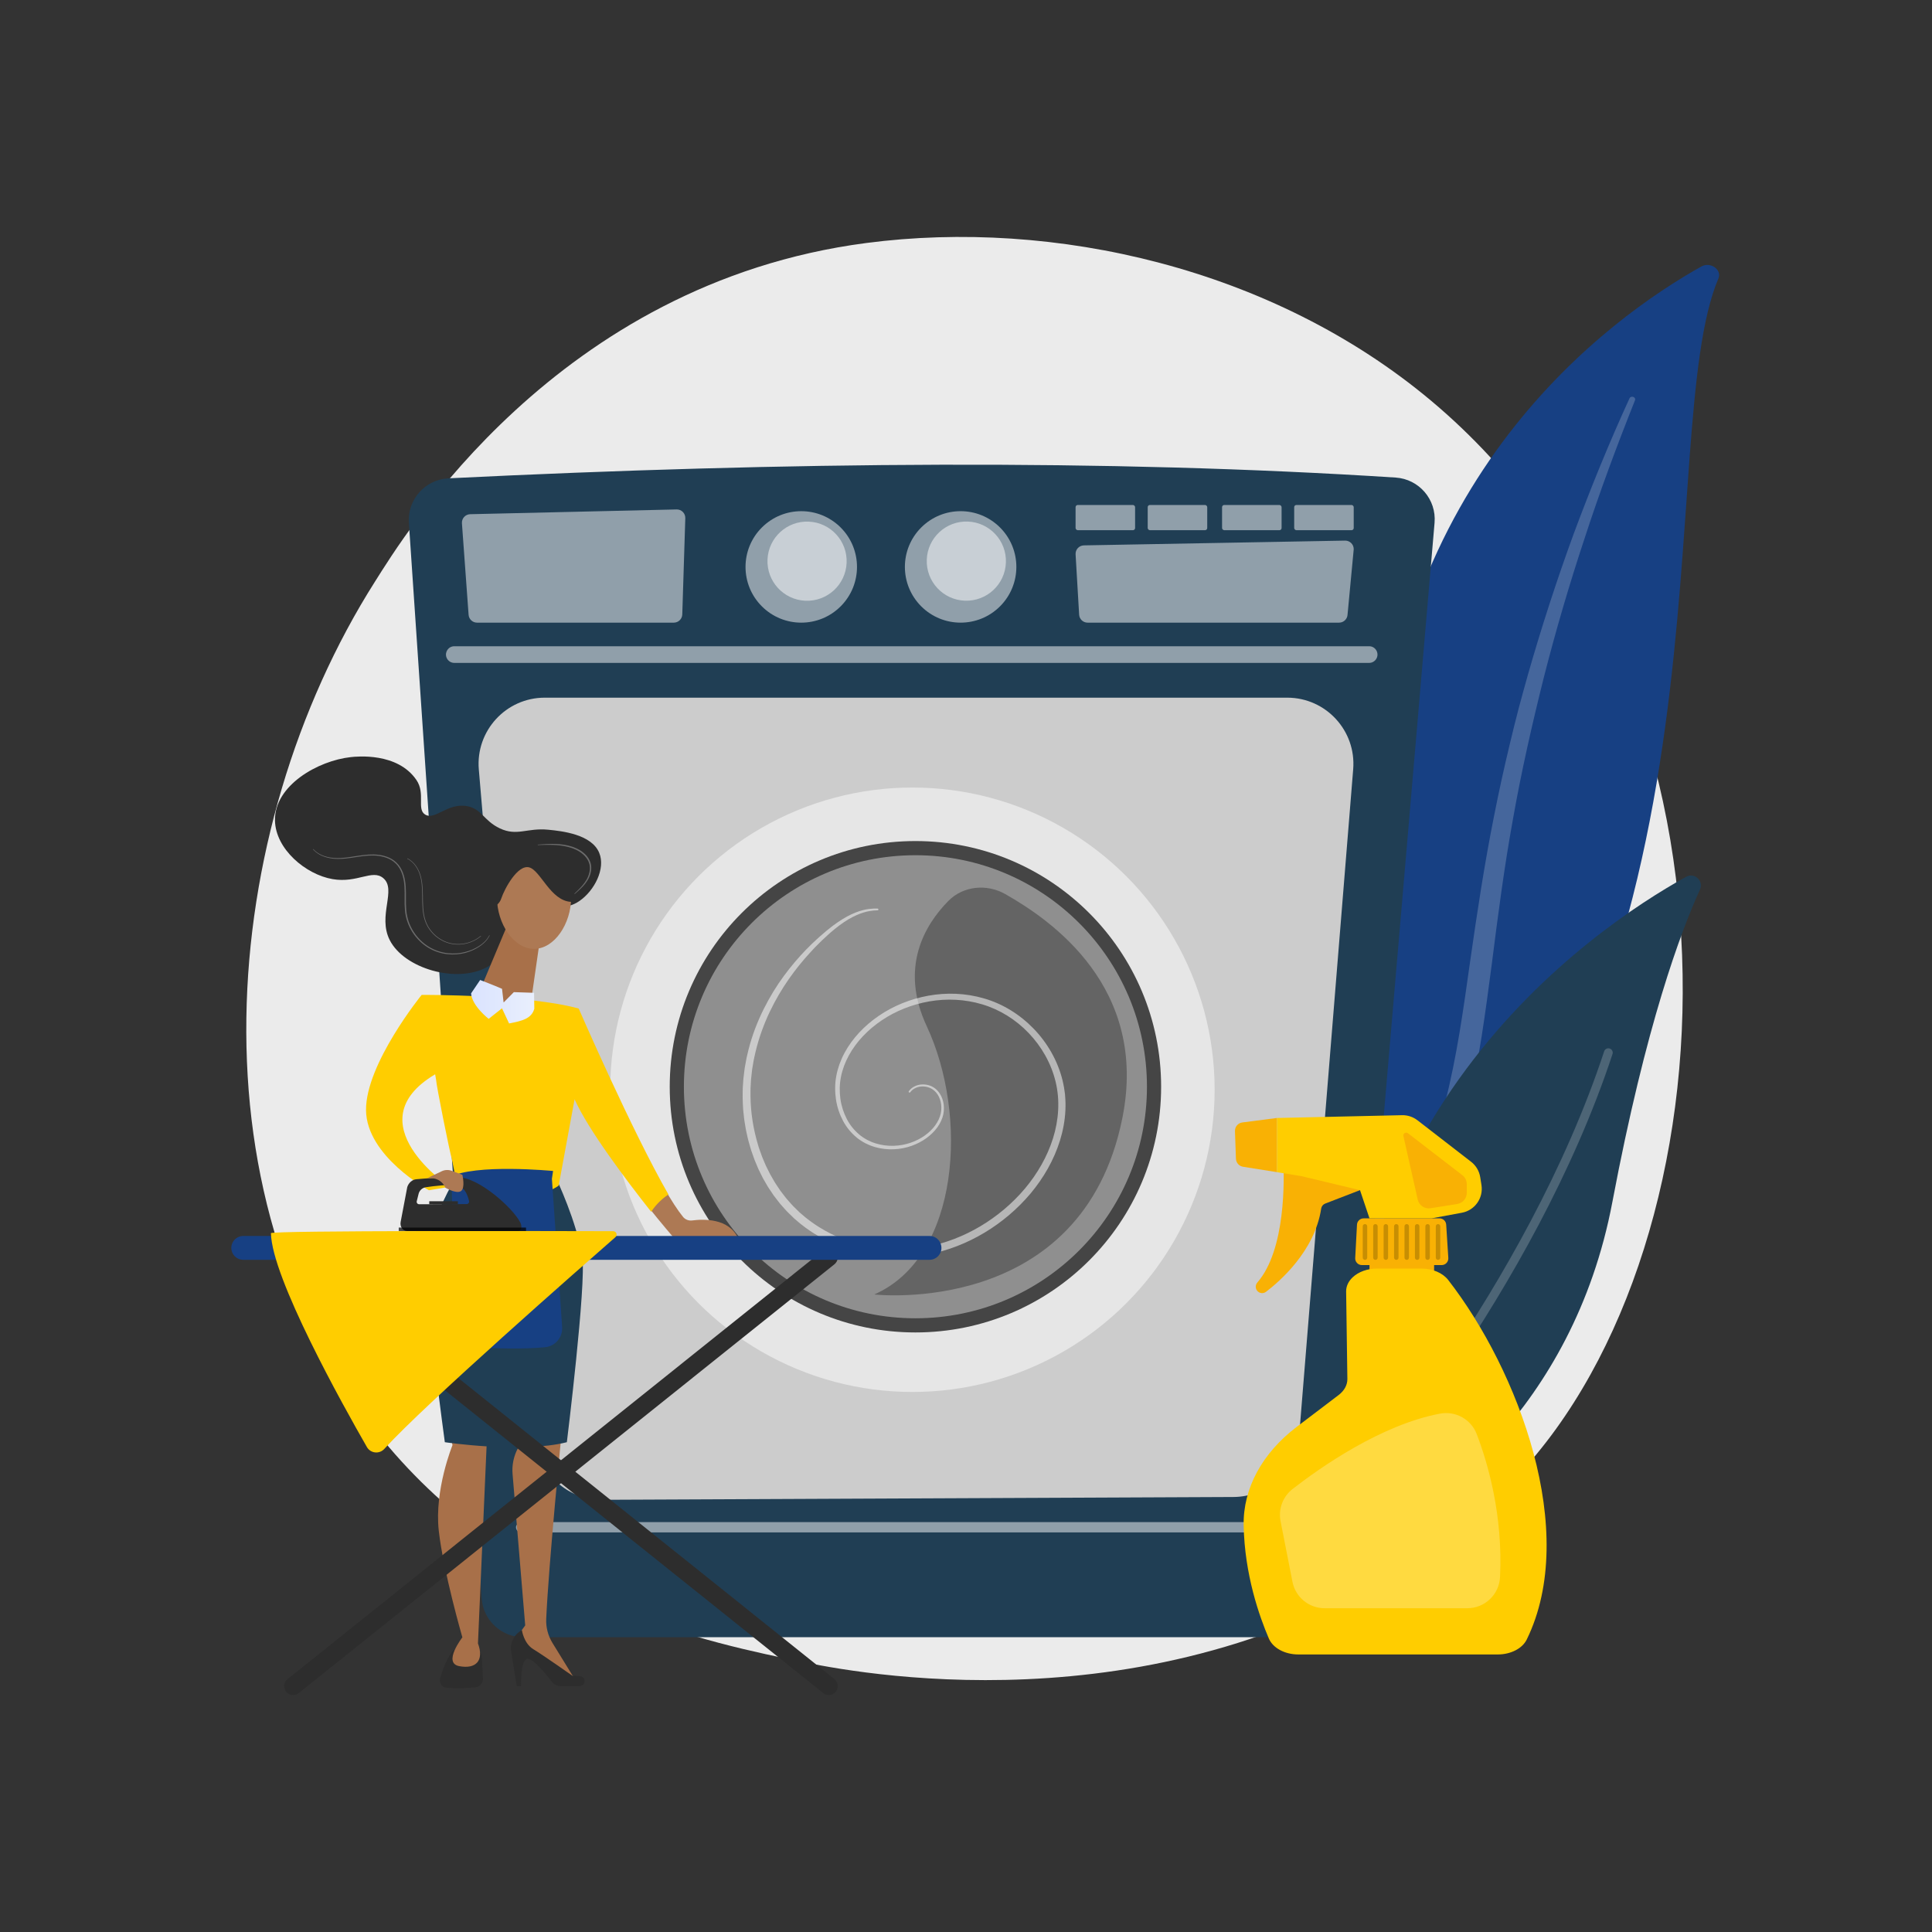 <?xml version="1.0" encoding="UTF-8"?>
<svg id="Illustration" xmlns="http://www.w3.org/2000/svg" xmlns:xlink="http://www.w3.org/1999/xlink" viewBox="0 0 3710 3710">
  <rect x="0" y="0" width="3710" height="3710" fill="#333333" stroke="none"/>
  <defs>
    <style>
      .cls-1, .cls-2, .cls-3, .cls-4, .cls-5, .cls-6 {
        fill: #fff;
      }

      .cls-1, .cls-7 {
        opacity: .2;
      }

      .cls-8 {
        fill: #174083;
      }

      .cls-2 {
        opacity: .53;
      }

      .cls-9 {
        opacity: .3;
      }

      .cls-10 {
        fill: #2d2d2d;
      }

      .cls-3 {
        opacity: .5;
      }

      .cls-11 {
        fill: #a87049;
      }

      .cls-12 {
        fill: #ffcd00;
      }

      .cls-4 {
        opacity: .25;
      }

      .cls-5 {
        opacity: .4;
      }

      .cls-13 {
        fill: #f9b104;
      }

      .cls-6 {
        opacity: .3;
      }

      .cls-14 {
        fill: #203e54;
      }

      .cls-15 {
        fill: #ebebeb;
      }

      .cls-16 {
        fill: #ccc;
      }

      .cls-17 {
        fill: #ad7954;
      }

      .cls-18 {
        fill: url(#linear-gradient);
      }

      .cls-19 {
        opacity: .7;
      }
    </style>
    <linearGradient id="linear-gradient" x1="904.59" y1="1923.6" x2="1026.03" y2="1923.6" gradientUnits="userSpaceOnUse">
      <stop offset="0" stop-color="#dae3fe"/>
      <stop offset="1" stop-color="#e9effd"/>
    </linearGradient>
  </defs>
  <path class="cls-15" d="M2911.61,2836.49c-56.64,59.63-110.24,98.08-152.58,128.47-497.74,357.13-1086.69,253.03-1211.86,227.61-184.84-37.54-542.12-110.11-800.43-413.88-390.8-459.58-329.95-1183.62-26.82-1661.58,55.45-87.43,348.34-572.66,943.64-650.48,360.27-47.09,780.23,47.89,1084.35,302.68,638.38,534.84,592.93,1615.3,163.7,2067.18Z"/>
  <g>
    <path class="cls-8" d="M3299.87,534.64c7.12-16.75-15.43-32.6-32.57-23-174.1,97.4-605.09,404.72-625.73,1068.47-25.9,832.78-273.32,1095.5-548.73,1234.21,0,0,349.96-27.1,612.95-291.62,645.69-649.45,467.49-1690.3,594.09-1988.06Z"/>
    <path class="cls-1" d="M3139.75,768.45c-34.75,87.2-67.48,175.03-96.41,263.94-29.47,88.74-55.78,178.35-78.81,268.68-22.62,90.42-43.27,181.28-59.41,272.97-16.61,91.59-28.65,183.9-40.37,276.63-12.3,92.6-24.09,185.96-46.96,278.09-22.72,91.96-58.57,182.48-112.68,263.79-13.52,20.26-27.52,40.37-42.79,59.49-14.85,19.4-30.73,38.19-47,56.7-32.77,36.89-68.52,71.83-107.22,104.16-77.61,64.5-167.03,118.16-262.58,160.14-10.06,4.42-22.73.71-28.31-8.28-5.48-8.83-2.07-19.46,7.58-24.03l.07-.03c22.87-10.8,45.57-21.82,67.56-33.7,11.12-5.79,21.9-12,32.81-18.04,10.62-6.4,21.55-12.42,31.92-19.11,42-26.1,81.7-54.83,118.62-86.09,74.12-62.11,137.41-134.66,189.27-212.26,25.42-39.09,47.39-79.88,65.6-122.16,18.17-42.3,32.56-86.04,44.05-130.66,23-89.28,35.55-181.57,48.62-274.05,13.21-92.48,27.23-185.3,45.64-277.29,9.06-46.01,19.08-91.84,30.04-137.45,5.33-22.84,11.17-45.56,16.97-68.28,6.05-22.67,12.24-45.3,18.64-67.87,25.82-90.24,54.83-179.62,87.09-267.94,32.75-88.16,68.23-175.41,107.57-261.16,1.13-2.45,4.36-3.54,7.24-2.44,2.79,1.07,4.2,3.83,3.25,6.23Z"/>
  </g>
  <g>
    <path class="cls-14" d="M2588.37,2932.59c2.29,21.48,25.77,33.64,44.77,23.37,104.84-56.69,386.77-243.79,463.15-648.09,64.5-341.41,131.91-520.41,168.15-599.55,7.66-16.73-10.49-33.52-26.6-24.61-177.66,98.34-732.31,470.56-649.47,1248.88Z"/>
    <path class="cls-1" d="M2581.74,2884.82c.33.42.7.82,1.12,1.19,3.5,3.07,8.83,2.73,11.9-.77,3.49-3.97,350.3-401.84,501.73-861.13,1.46-4.42-.95-9.19-5.37-10.65-4.42-1.46-9.19.95-10.65,5.37-150.33,455.94-494.92,851.33-498.38,855.27-2.71,3.08-2.77,7.58-.35,10.71Z"/>
  </g>
  <g>
    <path class="cls-14" d="M785.16,1003.97l139.74,2065.21c2.85,42.05,37.79,74.71,79.94,74.71h1493.05c41.6,0,76.28-31.83,79.83-73.28l177.06-2066.74c3.84-44.78-29.9-83.92-74.76-86.81-554.79-35.73-1167.81-30.49-1818.8,1.46-44.78,2.2-79.08,40.71-76.06,85.45Z"/>
    <path class="cls-16" d="M1046.11,1339.73h1425.72c74.25,0,132.69,63.37,126.69,137.38l-103.85,1280.73c-5.33,65.78-60.13,116.54-126.13,116.83l-1212.25,5.38c-66.23.29-121.59-50.32-127.21-116.31l-109.61-1286.11c-6.32-74.19,52.19-137.9,126.65-137.9Z"/>
    <path class="cls-3" d="M2629.16,1272.96H872.39c-6.74,0-12.75-4.22-15.04-10.56h0c-3.76-10.42,3.96-21.42,15.04-21.42h1756.77c12.91,0,20.49,14.51,13.13,25.11h0c-2.99,4.3-7.89,6.87-13.13,6.87Z"/>
    <path class="cls-3" d="M887.04,1004.88l12.8,175.68c.62,8.52,7.71,15.11,16.25,15.11h377.8c8.8,0,16.01-6.99,16.29-15.78l5.8-184.83c.29-9.34-7.32-17.02-16.66-16.8l-396.4,9.15c-9.31.22-16.55,8.18-15.87,17.47Z"/>
    <path class="cls-3" d="M2065.46,1064.76l6.8,115.8c.62,8.52,7.71,15.11,16.25,15.11h482.92c8.8,0,16.01-6.99,16.29-15.78l11.8-124.95c.29-9.34-7.32-17.02-16.66-16.8l-501.52,9.15c-9.31.21-16.55,8.18-15.87,17.47Z"/>
    <circle class="cls-3" cx="1538.65" cy="1088.64" r="107.03" transform="translate(-319.12 1406.85) rotate(-45)"/>
    <circle class="cls-3" cx="1549.71" cy="1077.58" r="76.03" transform="translate(403.02 2576.87) rotate(-87.4)"/>
    <circle class="cls-3" cx="1844.67" cy="1088.64" r="107.03" transform="translate(-229.49 1623.23) rotate(-45)"/>
    <circle class="cls-3" cx="1855.73" cy="1077.58" r="76.03" transform="translate(712.69 2893.72) rotate(-87.96)"/>
    <rect class="cls-3" x="2065.42" y="969.72" width="114.29" height="48.4" rx="4.16" ry="4.16"/>
    <rect class="cls-3" x="2203.93" y="969.72" width="114.29" height="48.4" rx="4.16" ry="4.16"/>
    <rect class="cls-3" x="2346.72" y="969.72" width="114.29" height="48.4" rx="4.16" ry="4.16"/>
    <rect class="cls-3" x="2485.23" y="969.72" width="114.29" height="48.4" rx="4.16" ry="4.16"/>
    <path class="cls-3" d="M2503.58,2942.72H1000.76c-5.48,0-9.93-4.45-9.93-9.93h0c0-5.48,4.45-9.93,25.28-9.93h1502.82c-9.87,0-5.42,4.45-5.42,9.93h0c0,5.48-4.45,9.93-9.93,9.93Z"/>
    <g>
      <circle class="cls-3" cx="1752.1" cy="2092.64" r="580.37"/>
      <circle class="cls-19" cx="1757.88" cy="2086.87" r="471.81"/>
      <circle class="cls-5" cx="1757.88" cy="2086.87" r="444.6"/>
      <path class="cls-9" d="M1930.2,1716.8c-35.41-20.03-80.65-15.7-109.17,13.32-45.33,46.11-94.18,127.66-41.33,240.71,79.57,170.2,63.94,442.72-100.94,514.93,0,0,399.57,45.71,476.6-339.22,50.2-250.85-136.94-379.84-225.16-429.74Z"/>
    </g>
    <path class="cls-2" d="M1685.17,1748.09s-2.38.1-7,.3c-4.43.48-11.14,1.23-19.54,3.77-8.39,2.53-18.41,6.77-29.42,13.22-10.96,6.54-22.85,15.29-35.27,26.23l-2.35,2.06-2.29,2.12c-1.57,1.46-3.17,2.93-4.79,4.43-3.19,3.01-6.64,6-9.79,9.27-3.22,3.22-6.52,6.52-9.89,9.89-3.31,3.45-6.58,7.09-9.98,10.74-13.45,14.73-27.18,31.41-40.32,50.3-26.13,37.71-50.54,84.46-63.63,139.28-1.47,6.87-3.33,13.74-4.36,20.84-.61,3.53-1.22,7.08-1.83,10.65l-.23,1.34c-.06.41-.04.19-.07.47l-.08.69-.32,2.76-.63,5.54c-.39,3.69-.93,7.46-1.2,11.13-.2,3.63-.41,7.28-.61,10.95-.61,7.28-.28,14.85-.37,22.39.39,30.22,5.24,61.38,14.43,92.08,1.01,3.88,2.44,7.65,3.77,11.45,1.37,3.79,2.62,7.64,4.09,11.42,1.58,3.74,3.16,7.49,4.75,11.25.81,1.87,1.55,3.78,2.41,5.64l2.73,5.5c1.83,3.67,3.67,7.36,5.51,11.05,2.05,3.58,4.11,7.17,6.18,10.76,1.04,1.79,2.04,3.62,3.12,5.39l3.46,5.2c2.33,3.46,4.59,6.98,6.97,10.43,2.55,3.33,5.1,6.66,7.67,10,1.3,1.65,2.51,3.39,3.89,4.98l4.2,4.75c2.83,3.14,5.53,6.43,8.49,9.47,3.03,2.98,6.07,5.96,9.12,8.95l2.29,2.25.57.56c.22.22.07.1.43.41l1.25,1.08,5.02,4.32,5.03,4.3,5.05,3.87c3.35,2.6,6.71,5.21,10.36,7.6,3.6,2.41,7.08,5.02,10.86,7.19,58.95,37.16,134.73,51.93,206.8,37.9,72.23-13.8,140-54.52,188.36-111.65,23.92-28.45,43.06-61.45,54.09-96.76,11.07-35.24,13.6-73.04,5.03-108.44-8.42-35.27-27.06-67.83-51.78-93.64-24.79-25.92-55.58-45.12-89.2-55.11-33.09-9.97-68.55-11.5-101.65-5.66-33.18,5.78-64.48,18.29-91.11,36.22-26.63,17.86-48.81,41.02-63.25,67.35-3.6,6.58-6.65,13.36-9.28,20.23-2.42,6.94-4.66,13.87-5.93,21.01-2.9,14.04-2.96,28.41-1.14,42.13,1.85,13.75,6.16,26.81,12.18,38.57,6.03,11.78,14.35,21.93,23.92,30l1.78,1.53c.32.31,1.23.9,1.81,1.33l3.95,2.82c2.63,1.85,5.22,3.12,7.81,4.72,2.75,1.31,5.47,2.68,8.25,3.86,2.85.99,5.6,2.26,8.49,3.02,11.43,3.49,23.15,4.85,34.43,4.49,45.25-1.46,82.97-30.26,90.09-61.89,3.37-15.46-.65-30.77-8.57-40.08-8-9.71-19.07-12.31-27.48-12-8.56.36-14.54,3.66-17.87,6.32-1.64,1.41-2.83,2.55-3.49,3.44-.71.84-1.07,1.27-1.07,1.27l-.14.17c-.6.72-1.67.81-2.39.2-.7-.6-.8-1.65-.22-2.36,0,0,.4-.49,1.19-1.46.74-1.01,2.06-2.34,3.9-3.97,3.74-3.09,10.43-6.89,19.91-7.44,4.69-.27,10.02.29,15.51,2.25,1.4.41,2.71,1.14,4.11,1.74,1.33.73,2.86,1.56,4.08,2.43.6.44,1.22.89,1.84,1.34.8.58,1.27,1.09,1.93,1.66,1.28,1.06,2.36,2.35,3.55,3.59,9.01,10.4,13.67,26.78,10.2,44.15-1.75,8.45-5.67,17.06-11.22,24.81-5.56,7.8-12.73,14.87-21.11,20.99-16.72,12.13-38.51,20.49-62.49,21.52-11.96.53-24.44-.76-36.73-4.34-3.11-.79-6.08-2.09-9.15-3.13-3.01-1.23-5.96-2.66-8.96-4.05-2.86-1.69-6.02-3.28-8.69-5.12l-3.98-2.77c-.72-.53-1.2-.79-2.13-1.53l-1.95-1.63c-10.48-8.61-19.59-19.5-26.23-32.06-6.63-12.54-11.39-26.46-13.55-41.1-2.12-14.62-2.26-29.93.68-45.15,1.26-7.57,3.55-15.04,6.05-22.45,2.71-7.34,5.84-14.61,9.62-21.61,15.11-28.04,38.22-52.45,65.92-71.34,27.72-18.97,60.31-32.29,95-38.6,34.72-6.33,71.58-5.18,107.22,5.27,70.7,20.31,131.7,81.04,150.54,156.98.99,4.79,2.31,9.77,3,14.44l1.01,7,.5,3.5.13.88c.01.06.13.89.14,1.15l.13,1.83c.27,4.87.84,9.74.85,14.63-.08,4.88.16,9.79-.21,14.67-.95,19.55-4.57,38.95-10.35,57.63-11.63,37.45-31.5,71.88-56.62,101.92-50.2,59.54-120.66,102.27-196.41,116.95-75.78,14.92-155.4-.32-217.81-39.42-3.99-2.29-7.69-5.03-11.51-7.57-3.82-2.49-7.51-5.32-11.18-8.16l-5.5-4.23-5.07-4.31-5.03-4.31-1.26-1.08c-.06-.04-.61-.54-.78-.71l-.61-.59-2.43-2.37c-3.24-3.17-6.47-6.32-9.69-9.47-3.15-3.22-6.02-6.69-9.02-10.01l-4.45-5.03c-1.47-1.68-2.76-3.51-4.14-5.26-2.72-3.53-5.43-7.05-8.13-10.56-2.53-3.63-4.93-7.34-7.39-10.99l-3.66-5.49c-1.15-1.87-2.21-3.79-3.31-5.67-2.19-3.79-4.36-7.57-6.54-11.34-1.93-3.9-3.85-7.78-5.77-11.65l-2.85-5.81c-.9-1.95-1.68-3.96-2.52-5.93-1.65-3.96-3.3-7.91-4.94-11.84-1.52-3.98-2.84-8.02-4.25-12-1.39-4-2.86-7.95-3.91-12.03-1.15-4.04-2.29-8.07-3.43-12.08-1.2-4-1.89-8.11-2.86-12.13-.84-4.05-1.92-8.04-2.55-12.11-.66-4.05-1.32-8.09-1.98-12.12-.74-4.01-1.18-8.05-1.57-12.08-.43-4.02-.85-8.03-1.27-12.02-.42-8.01-.98-15.97-.98-23.86.17-7.91-.08-15.68.65-23.54.27-3.91.53-7.8.8-11.68.34-3.83.9-7.47,1.34-11.19l.7-5.53.35-2.76.09-.69c.02-.18.12-.85.14-.9l.25-1.39c.68-3.7,1.35-7.39,2.02-11.06,1.17-7.37,3.17-14.49,4.78-21.61,7.07-28.35,17.35-54.5,29.13-78.24,11.82-23.74,25.04-45.21,39.05-64.16,13.96-19,28.41-35.68,42.52-50.34,3.6-3.6,7.06-7.18,10.56-10.58,3.58-3.34,7.08-6.6,10.51-9.79,3.38-3.27,6.87-6.07,10.18-8.98,1.67-1.44,3.31-2.85,4.94-4.26l2.48-2.14,2.47-2.01c13.06-10.71,25.62-19.3,37.2-25.66,11.63-6.3,22.26-10.33,31.15-12.51,8.89-2.23,15.94-2.7,20.72-2.97,4.63.02,7.03.04,7.03.04.94,0,1.69.77,1.69,1.71,0,.91-.74,1.65-1.64,1.69Z"/>
  </g>
  <g>
    <g>
      <path class="cls-10" d="M1036.64,1748.26c-59.24,22.59-50.59,80.87-101.1,108.69-58.57,32.26-159.43,3.04-187.16-51.76-23.72-46.89,13.95-96.99-12.54-119.04-21.08-17.55-49.67,10.26-97.27,2-51.65-8.96-109.44-57.57-110.54-112.52-1.35-67.13,82.45-115.03,145.87-121.8,10.78-1.15,89.41-9.55,125.84,44.1,17.64,25.98.05,55.91,16.58,66.19,19.12,11.89,43.08-23.19,80.93-16.03,28.11,5.31,31.25,27.75,62.59,42.62,33.01,15.67,52.14-1.38,92.74,2.57,27.14,2.64,83.17,8.89,98.01,44.21,12.8,30.46-9.2,72.86-37.77,92.57-26.92,18.58-43.13,5.59-76.19,18.2Z"/>
      <path class="cls-10" d="M925.46,3184.35l1.99,40.86c-.87,7.75-6.52,13.88-13.69,14.77-12.12,1.5-38.15,3.03-57.17.86-8.35-.95-13.77-10.09-11.23-18.74,4.64-15.77,13.12-39.45,25.35-53.38h41.93c7.75,0,13.76,7.33,12.82,15.65Z"/>
      <path class="cls-11" d="M1071.42,2700.51l7.65,45s-25.62,259.48-30.17,363.27c-.71,16.27,3.5,32.35,12.04,46.22l44.54,72.33-113.21-66.8-2.25-13.82,18.53-25.48-24.27-290.68c-1.43-17.08,2.1-34.2,10.15-49.33l23.42-43.99,53.58-36.73Z"/>
      <path class="cls-10" d="M1112.93,3237.81h-36.13c-6.76,0-13.14-3.1-17.26-8.46-11.26-14.63-34.6-43.18-45.75-43.93-15.02-1-13.1,52.39-13.1,52.39h-8.42l-10.66-66.35c-2.68-16.69,5.62-33.23,20.61-41.06h0s3.43,25.39,22.05,36.62c18.62,11.23,75.76,51.45,75.76,51.45,0,0,7-1,14.68.39,11.4,2.06,9.81,18.94-1.78,18.94Z"/>
      <path class="cls-11" d="M854.79,2704.4l14.11,70.78s-35.14,85.76-26.32,164.37c8.82,78.61,45.3,204.63,45.3,204.63,0,0-38.21,49.15-6.17,55.28,32.03,6.13,48.36-10.27,36.11-43.69l19.92-455.27-82.95,3.89Z"/>
      <path class="cls-14" d="M867.21,2275.28s-51.32,88.61-51.32,162.06c0,47.87,38.31,332.11,38.31,332.11,0,0,147.34,21.96,234.32,0,0,0,37.64-304.28,29.62-356-10.51-67.8-49.75-149.82-49.75-149.82l-201.19,11.64Z"/>
      <path class="cls-17" d="M1417.42,2378.09c-17.38-39.21-66.93-37.28-88.18-34.47-6.67.88-13.35-1.62-17.6-6.83-10.31-12.6-22.86-32.19-36.63-56.13-8.65,5.73-22.19,16.53-33.15,33.22,27.01,34.19,53,64.2,53,64.2h122.57Z"/>
      <path class="cls-12" d="M1111.29,1936.71h0s0,0,0,0c-97.4-27.14-301.59-26.25-301.59-26.25,0,0-107.64,132.6-106.82,221.36.82,88.76,120.73,153.76,120.73,153.76l39.91-6.58s-184.23-123.11-27.91-216.06l1.72,10.14c.86,13.3,26.43,140.28,30.41,153l12.51,62.24c138.12,32.58,192.59-11.64,192.59-11.64l30.49-165.76c26.24,58.5,98.63,154.65,147.09,216.01,10.96-16.69,24.49-27.48,33.15-33.22-70.2-121.96-172.29-357-172.29-357Z"/>
      <path class="cls-8" d="M863.38,2260.67l3.83,14.61,8.23,272.08c.55,21.12,17.11,38.37,38.2,39.7,35.32,2.23,89.37,4.26,133.27-.05,19.53-1.92,33.9-19.2,32.54-38.78l-19.64-284.59,2.27-15.04s-150.8-14.49-198.69,12.07Z"/>
      <path class="cls-11" d="M974.4,1776l-56.73,135.25s66.5,39.83,100.73,20.82l19.93-138.17-63.93-17.9Z"/>
      <path class="cls-18" d="M904.59,1907.59l17.43-25.71s26.75,10.18,42.03,16.95l3.03,26.25,19.65-19.9,38.83,1.31.47,30.55c-5.39,18.97-22.64,23.26-48.44,28.27l-13.64-29.08-25.55,20.26s-32.16-24.81-33.81-48.92Z"/>
      <path class="cls-17" d="M1096.76,1723.62c0,49.83-31.88,98.47-71.2,98.47s-71.2-48.64-71.2-98.47,31.88-81.99,71.2-81.99,71.2,32.16,71.2,81.99Z"/>
      <path class="cls-10" d="M991.9,1641.63s-57.12-18.05-56.24,17.11c.88,35.16,20.05,57.21,7.81,73.13-12.24,15.91,12.77,12.66,19.08-6.38,6.31-19.04,31.43-65.5,53.47-59.92,22.04,5.58,40.95,64.33,80.73,66.3,0,0,25.47-29.15,18.43-66.3-7.05-37.16-38.07-69.2-123.28-23.93Z"/>
      <path class="cls-6" d="M601.55,1630.36s.33.34.96.99c.63.66,1.55,1.66,2.88,2.76,2.6,2.29,6.8,5.35,12.76,7.99,5.98,2.58,13.72,4.7,22.81,5.39,9.08.79,19.38-.05,30.52-1.64,11.15-1.53,23.19-3.95,36.2-4.82,12.93-.79,27.16.2,40.3,6.29,6.49,3.05,12.6,7.54,17.22,13.34,4.75,5.81,7.98,12.71,10.15,19.91,4.43,14.48,4.27,29.94,4.19,44.91-.02,7.52,0,15.01.66,22.4.61,7.36,2.16,14.68,4.49,21.55,4.72,13.84,12.79,26.23,22.73,36,9.91,9.83,21.76,16.93,33.93,20.93,12.1,4.1,24.43,5.13,35.55,4.39,11.15-.88,21.2-3.51,29.56-7.08,8.38-3.53,15.17-7.82,20.2-11.97,5.05-4.15,8.3-8.19,10.23-11.08,1.92-2.92,2.69-4.62,2.69-4.62l.76.37s-.76,1.76-2.68,4.76c-1.93,2.99-5.19,7.16-10.26,11.46-5.06,4.3-11.87,8.75-20.34,12.48-4.21,1.94-8.91,3.45-13.91,4.85-5.04,1.24-10.44,2.17-16.12,2.66-11.35.81-23.89-.16-36.36-4.31-12.42-4.01-24.64-11.23-34.83-21.24-10.22-9.95-18.57-22.6-23.49-36.8-2.46-7.14-4.06-14.54-4.73-22.12-.72-7.54-.77-15.13-.69-22.66.16-15.01.36-30.15-3.87-44.21-2.06-6.97-5.18-13.64-9.61-19.13-4.42-5.6-10.16-9.85-16.4-12.83-12.6-5.92-26.52-7-39.24-6.28-12.83.79-24.86,3.14-36.08,4.63-11.2,1.59-21.68,2.24-30.89,1.32-9.22-.83-17.08-3.1-23.14-5.82-6.06-2.78-10.28-5.95-12.93-8.35-1.37-1.18-2.27-2.18-2.89-2.84-.62-.66-.95-1.01-.95-1.01l.61-.59Z"/>
      <path class="cls-6" d="M782.3,1648.23s.9.48,2.58,1.38c1.66,1.01,4.07,2.52,6.75,4.92,5.38,4.73,11.75,13.23,15.53,24.97,1.89,5.86,3.17,12.41,3.87,19.4.72,6.99.9,14.39.99,22.01.09,7.63.14,15.5.76,23.45.63,7.94,1.89,15.99,4.51,23.63,2.64,7.65,6.67,14.72,11.81,20.8,5.08,6.11,11.18,11.18,17.7,15.01,6.51,3.88,13.46,6.42,20.27,7.79,6.79,1.34,13.44,1.45,19.45.87,12.12-1.18,21.58-5.45,27.64-8.99,3.04-1.8,5.3-3.43,6.79-4.6,1.48-1.18,2.27-1.81,2.27-1.81l.55.65s-.8.64-2.3,1.84c-1.51,1.19-3.79,2.84-6.87,4.68-6.13,3.61-15.7,7.97-27.99,9.2-6.11.61-12.82.52-19.77-.83-6.89-1.36-13.99-3.93-20.61-7.85-6.63-3.87-12.85-9.01-18.03-15.21-5.23-6.12-9.4-13.42-12.09-21.14-2.69-7.77-3.99-15.92-4.65-23.93-.67-8.02-.64-15.93-.71-23.55-.06-7.62-.2-14.98-.88-21.91-.65-6.93-1.89-13.43-3.73-19.19-3.67-11.59-9.89-19.97-15.14-24.62-2.62-2.36-4.97-3.85-6.55-4.83-1.68-.91-2.57-1.39-2.57-1.39l.4-.75Z"/>
      <path class="cls-6" d="M1032.56,1621.91s2.87-.2,7.88-.56c5.02-.31,12.2-.82,20.85-.8,8.64.1,18.82.61,29.47,3.1,5.3,1.25,10.71,2.99,15.94,5.4,5.22,2.35,10.34,5.47,14.77,9.34,4.49,3.83,8.28,8.58,10.76,13.92,2.55,5.3,3.47,11.24,3.1,16.81-.36,5.57-1.88,10.79-3.96,15.39-2.11,4.61-4.67,8.6-7.37,12.06-5.35,6.92-10.86,11.66-14.57,15.05-3.79,3.31-5.96,5.2-5.96,5.2l-.57-.63s2.07-1.99,5.7-5.46c1.79-1.75,3.95-3.9,6.31-6.45,2.34-2.57,4.94-5.51,7.44-8.94,2.5-3.39,4.92-7.37,6.8-11.8,1.83-4.45,3.23-9.39,3.52-14.58.3-5.16-.59-10.56-2.98-15.46-2.33-4.91-5.9-9.28-10.09-12.96-8.41-7.43-19.17-11.84-29.44-14.36-10.31-2.6-20.32-3.39-28.88-3.67-8.57-.25-15.74-.12-20.76,0-5.02.15-7.89.23-7.89.23l-.05-.85Z"/>
    </g>
    <path class="cls-10" d="M562.93,3255c-5.04,0-10.04-2.2-13.43-6.45-5.93-7.41-4.73-18.23,2.68-24.16l1028.66-823.4c7.41-5.93,18.23-4.73,24.16,2.68,5.93,7.41,4.73,18.23-2.68,24.16l-1028.66,823.4c-3.17,2.53-6.96,3.77-10.73,3.77Z"/>
    <path class="cls-10" d="M1591.56,3255c-3.77,0-7.56-1.23-10.73-3.77l-1028.66-823.4c-7.41-5.93-8.61-16.75-2.68-24.16,5.93-7.41,16.75-8.61,24.16-2.68l1028.66,823.4c7.41,5.93,8.61,16.75,2.68,24.16-3.4,4.24-8.39,6.45-13.43,6.45Z"/>
    <path class="cls-8" d="M1784.93,2419.18H467.07c-12.64,0-22.88-10.24-22.88-22.88h0c0-12.64,10.24-22.88,22.88-22.88h1317.86c19.75,0,30.22,23.34,17.09,38.09h0c-4.34,4.88-10.56,7.67-17.09,7.67Z"/>
    <path class="cls-12" d="M520.3,2368.08c-.09-5.39,551.54-4.14,657.19-3.85,6.05.02,8.84,7.49,4.29,11.47-66.32,57.96-365.25,320.18-443.8,406.61-9.51,10.46-26.4,8.67-33.44-3.59-46.6-81.14-182.88-325.51-184.23-410.64Z"/>
    <g>
      <path class="cls-10" d="M999.18,2347.65c-14.52-28.46-80.35-87.23-119.92-86.93-26.72.2-61.43,1.8-79.87,3.76-7.84.83-14.54,6.63-17.31,14.93l-12.75,67.2c-1.69,8.9,4.34,17.29,12.42,17.28l212.5-.04c7.67,0,8.58-9.04,4.92-16.2ZM896.1,2312.18l-91.21.33c-3.07.01-5.33-2.87-4.59-5.85l3.53-14.16c1.67-6.7,7.22-11.7,14.05-12.69,16.43-2.39,46.44-6.04,60.55-3.18,14.61,2.96,20.29,20.59,22.28,29.85.63,2.94-1.59,5.69-4.6,5.7Z"/>
      <rect class="cls-10" x="824.29" y="2306.74" width="54.96" height="5.77"/>
      <rect class="cls-19" x="765.67" y="2357.27" width="244.43" height="6.63"/>
    </g>
    <path class="cls-17" d="M819.47,2262.86l28.87-13.78c5.93-2.83,12.76-3.13,18.92-.83l20.62,7.71s6.07,25.29-2.74,31.29c-8.81,6-29.99-6.59-29.99-6.59,0,0-7.86-22.08-35.69-17.81Z"/>
  </g>
  <g>
    <rect class="cls-13" x="2629.83" y="2408.32" width="124.06" height="41.99"/>
    <path class="cls-12" d="M2780.93,2457.88c134.5,172.97,252.14,483.64,150.83,690.54-8.43,17.22-30.76,28.62-55.62,28.62h-383.02c-25.79,0-48.62-12.28-56.44-30.39-18.06-41.86-46.83-122.95-48.5-217.87-1.24-70.44,35.49-138.37,102.07-188.93l80.39-61.06c10.87-8.26,16.88-19.34,16.71-30.84l-2.39-167.86c-.14-9.89,4.28-19.51,12.54-27.31h0c11.22-10.59,28.45-16.79,46.69-16.79h85.39c21.2,0,40.81,8.33,51.35,21.88Z"/>
    <path class="cls-13" d="M2768.38,2429.32h-153.17c-7.35,0-13.2-6.17-12.81-13.51l3.41-64.06c.36-6.81,5.99-12.14,12.81-12.14h145.68c6.77,0,12.37,5.26,12.8,12.01l4.09,64.06c.47,7.39-5.39,13.64-12.8,13.64Z"/>
    <path class="cls-13" d="M2464.2,2225.55c2.05,37.95,5.2,174.03-49.72,237.22-3.98,4.58-4.12,11.33-.24,15.98h0c4.19,5.03,11.6,5.89,16.82,1.93,25.4-19.27,93.74-77.97,106.02-159.93.65-4.33,3.61-7.96,7.7-9.54l82.7-31.92c8.91-3.44,10.66-15.31,3.09-21.14-28.1-21.64-89.35-59.87-156.71-45.26-5.89,1.28-9.99,6.64-9.66,12.66Z"/>
    <path class="cls-13" d="M2452.09,2146.84v104.02l-65.03-10.31c-7.68-1.22-13.42-7.71-13.7-15.48l-1.87-52.95c-.3-8.38,5.84-15.61,14.16-16.69l66.44-8.6Z"/>
    <path class="cls-12" d="M2721.88,2151.22l103.04,79.72c9.4,7.27,15.67,17.86,17.53,29.6l2.39,15.07c3.96,24.99-12.72,48.58-37.6,53.19l-58.48,10.82h-118.92l-18.23-54.18-112.76-26.93-46.76-7.64v-104.02l240.2-5.36c10.69-.24,21.14,3.2,29.59,9.74Z"/>
    <path class="cls-13" d="M2694.96,2181.66l27.5,121.87c2.52,11.17,13.28,18.46,24.59,16.65l51.32-8.19c10.53-1.68,18.28-10.76,18.28-21.43v-16.63c0-6.73-3.12-13.08-8.45-17.18l-104.57-80.62c-4.05-3.12-9.79.54-8.66,5.53Z"/>
    <path class="cls-7" d="M2761.44,2419.3h0c2.37,0,4.29-1.92,4.29-4.29v-60.12c0-2.37-1.92-4.29-4.29-4.29h0c-2.37,0-4.29,1.92-4.29,4.29v60.12c0,2.37,1.92,4.29,4.29,4.29Z"/>
    <path class="cls-7" d="M2741.4,2419.3h0c2.37,0,4.29-1.92,4.29-4.29v-60.12c0-2.37-1.92-4.29-4.29-4.29h0c-2.37,0-4.29,1.92-4.29,4.29v60.12c0,2.37,1.92,4.29,4.29,4.29Z"/>
    <path class="cls-7" d="M2721.36,2419.3h0c2.37,0,4.29-1.92,4.29-4.29v-60.12c0-2.37-1.92-4.29-4.29-4.29h0c-2.37,0-4.29,1.92-4.29,4.29v60.12c0,2.37,1.92,4.29,4.29,4.29Z"/>
    <path class="cls-7" d="M2701.32,2419.3h0c2.37,0,4.29-1.92,4.29-4.29v-60.12c0-2.37-1.92-4.29-4.29-4.29h0c-2.37,0-4.29,1.92-4.29,4.29v60.12c0,2.37,1.92,4.29,4.29,4.29Z"/>
    <path class="cls-7" d="M2681.28,2419.3h0c2.37,0,4.29-1.92,4.29-4.29v-60.12c0-2.37-1.92-4.29-4.29-4.29h0c-2.37,0-4.29,1.92-4.29,4.29v60.12c0,2.37,1.92,4.29,4.29,4.29Z"/>
    <path class="cls-7" d="M2661.24,2419.3h0c2.37,0,4.29-1.92,4.29-4.29v-60.12c0-2.37-1.92-4.29-4.29-4.29h0c-2.37,0-4.29,1.92-4.29,4.29v60.12c0,2.37,1.92,4.29,4.29,4.29Z"/>
    <path class="cls-7" d="M2641.2,2419.3h0c2.37,0,4.29-1.92,4.29-4.29v-60.12c0-2.37-1.92-4.29-4.29-4.29h0c-2.37,0-4.29,1.92-4.29,4.29v60.12c0,2.37,1.92,4.29,4.29,4.29Z"/>
    <path class="cls-7" d="M2621.15,2419.3h0c2.37,0,4.29-1.92,4.29-4.29v-60.12c0-2.37-1.92-4.29-4.29-4.29h0c-2.37,0-4.29,1.92-4.29,4.29v60.12c0,2.37,1.92,4.29,4.29,4.29Z"/>
    <path class="cls-4" d="M2835.73,2753.86c20.99,54.75,50.71,155.35,44.73,274.84-1.67,33.41-29.37,59.58-62.82,59.58h-274.04c-30.07,0-55.93-21.28-61.72-50.79l-22.85-116.43c-4.57-23.31,4.37-47.19,23.12-61.77,53.59-41.67,169.95-123.36,283.01-144.69,29.95-5.65,59.67,10.8,70.58,39.25Z"/>
  </g>
</svg>